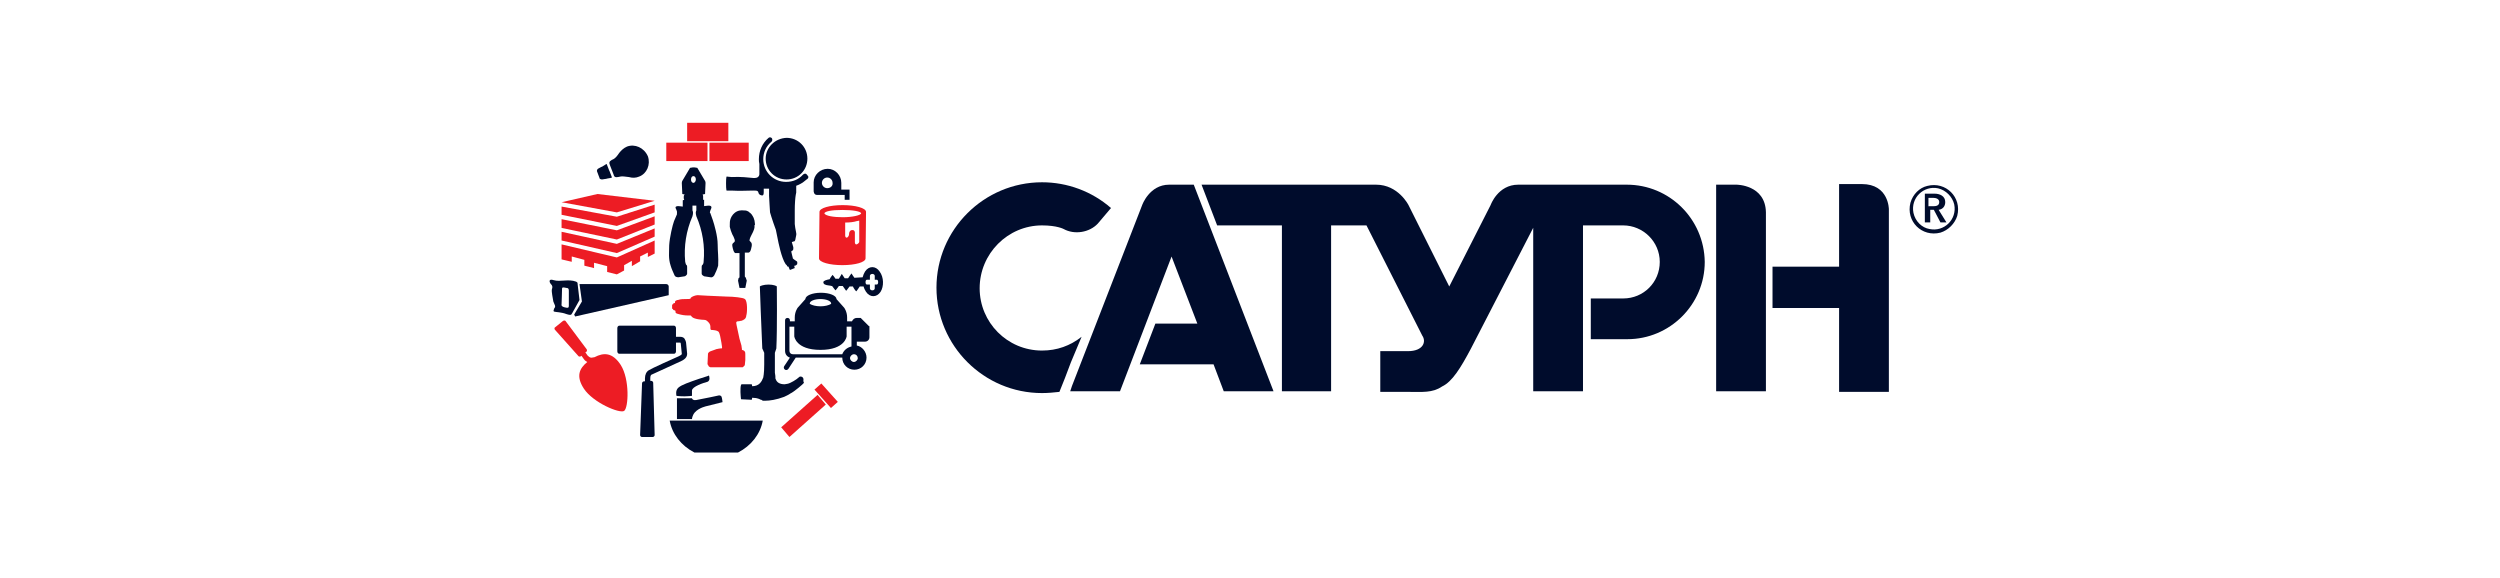 <svg width="346" height="80" viewBox="0 0 346 80" fill="none" xmlns="http://www.w3.org/2000/svg">
<g clip-path="url(#clip0_66_12125)">
<path d="M240.336 25.559H237.514V54.153H244.403V36.417V29.372C244.32 25.559 240.336 25.559 240.336 25.559Z" fill="#000C2C"/>
<path d="M161.813 25.559C159.074 25.559 158.078 28.377 158.078 28.377L148.366 53.407L148.117 54.153H155.007L162.145 35.505L165.714 44.788H159.904L157.746 50.424H167.956L169.367 54.153H173.268H176.256L165.216 25.559H161.813Z" fill="#000C2C"/>
<path d="M149.694 46.611C148.117 47.854 146.292 48.517 144.216 48.517C139.402 48.517 135.584 44.621 135.584 39.897C135.584 35.09 139.485 31.195 144.216 31.195C146.292 31.195 147.204 31.692 147.204 31.692C148.699 32.521 150.774 32.189 151.936 30.946L153.762 28.791C151.105 26.471 147.703 25.227 144.216 25.227C136.165 25.227 129.607 31.775 129.607 39.814C129.607 47.854 136.165 54.401 144.216 54.401C145.046 54.401 145.876 54.319 146.623 54.236C146.706 53.987 146.872 53.655 146.955 53.407C147.038 53.241 147.619 51.749 148.201 50.175L149.694 46.611Z" fill="#000C2C"/>
<path d="M225.146 25.559H210.122C207.3 25.559 206.304 28.377 206.304 28.377L200.576 39.649L194.932 28.377C194.932 28.377 193.521 25.559 190.45 25.559H166.295L168.453 31.195H171.69H177.417V54.153H184.224V31.195H189.121L196.841 46.445C197.422 47.274 197.007 48.6 194.849 48.6H191.031V54.236H194.849C196.841 54.236 198.252 54.402 199.58 53.49C200.991 52.827 202.153 50.921 203.564 48.269L212.197 31.527V54.153H219.086V31.195H224.399C224.482 31.195 224.565 31.195 224.648 31.195C227.387 31.195 229.711 33.433 229.711 36.251C229.711 39.069 227.47 41.307 224.648 41.307L220.166 41.307V46.943H225.229C231.122 46.943 235.937 42.136 235.937 36.251C235.854 30.284 231.039 25.559 225.146 25.559Z" fill="#000C2C"/>
<path d="M257.684 25.474H254.53V36.911H245.316V42.63H254.53V54.234H261.419V28.955C261.419 28.955 261.419 25.474 257.684 25.474Z" fill="#000C2C"/>
<path d="M266.316 26.802H267.727C268.475 26.802 269.222 27.134 269.222 27.962C269.222 28.543 268.89 28.957 268.309 29.04L269.388 30.78H268.558L267.644 29.04H267.146V30.78H266.399V26.802H266.316ZM267.561 28.542C267.976 28.542 268.391 28.459 268.391 27.962C268.391 27.548 267.976 27.382 267.561 27.382L266.897 27.382V28.543L267.561 28.542Z" fill="#000C2C"/>
<path d="M268.558 32.196C265.984 32.859 263.743 30.622 264.407 28.052C264.739 26.892 265.653 25.98 266.731 25.732C269.304 25.069 271.546 27.306 270.882 29.876C270.55 30.953 269.637 31.865 268.558 32.196ZM268.226 26.063C266.233 25.649 264.407 27.389 264.822 29.461C265.071 30.622 265.984 31.533 267.064 31.699C269.055 32.113 270.882 30.373 270.466 28.301C270.218 27.223 269.305 26.312 268.226 26.063Z" fill="#000C2C"/>
<path d="M104.493 31.073L104.426 30.537C104.292 29.934 104.023 29.733 104.023 29.666L103.822 29.465C103.755 29.465 103.688 29.331 103.554 29.264C103.419 29.197 103.285 29.13 103.151 29.13H103.017C102.547 29.063 102.078 29.13 101.675 29.465C101.34 29.733 101.138 30.135 101.071 30.402C101.004 30.604 101.004 30.939 101.004 31.14V31.206C101.004 31.206 101.004 31.206 101.004 31.274C101.004 31.34 101.004 31.34 101.004 31.407C101.071 31.742 101.205 32.078 101.34 32.413C101.474 32.613 101.608 32.948 101.675 33.15C101.809 33.618 101.406 33.484 101.34 33.886C101.34 34.087 101.474 34.691 101.608 34.891C101.675 34.958 101.675 34.958 101.742 35.025H102.346V38.308C102.346 38.375 102.346 38.442 102.279 38.442L102.212 38.509L102.145 38.844L102.346 39.849H102.681H102.816H103.151L103.353 38.844L103.218 38.442C103.218 38.375 103.151 38.375 103.151 38.375C103.084 38.308 103.084 38.241 103.084 38.241V38.174V34.958L103.621 34.959C103.822 34.891 103.889 34.69 103.956 34.422C104.023 34.221 104.091 33.886 104.023 33.685C104.023 33.618 103.956 33.552 103.889 33.484C103.755 33.351 103.688 33.283 103.755 33.15C103.822 32.748 104.225 32.211 104.359 31.743C104.426 31.542 104.426 31.475 104.426 31.274V31.14C104.493 31.14 104.493 31.073 104.493 31.073Z" fill="#000C2C"/>
<path d="M108.117 59.14L113.15 54.651L114.29 55.991L109.258 60.48L108.117 59.14Z" fill="#ED1C24"/>
<path d="M113.673 53.074L112.723 53.922L115.004 56.469L115.954 55.62L113.673 53.074Z" fill="#ED1C24"/>
<path d="M103.621 19.745H98.186V22.291H103.621V19.745Z" fill="#ED1C24"/>
<path d="M97.918 19.745H92.215V22.291H97.918V19.745Z" fill="#ED1C24"/>
<path d="M100.803 17H95.1V19.546H100.803V17Z" fill="#ED1C24"/>
<path d="M121.737 37.574C121.2 36.77 120.26 36.77 119.724 37.574C119.59 37.775 119.455 38.11 119.388 38.378C118.986 38.378 118.583 38.445 118.248 38.445C118.18 38.378 117.845 37.842 117.845 37.842C117.845 37.842 117.442 38.378 117.375 38.512C117.241 38.512 117.04 38.512 116.906 38.512L116.503 37.909C116.503 37.909 116.302 38.244 116.1 38.579C115.899 38.579 115.765 38.579 115.631 38.579C115.563 38.445 115.295 38.11 115.228 38.043C115.228 38.043 114.893 38.445 114.825 38.646C114.423 38.713 113.953 38.847 113.953 39.048C113.953 39.316 114.154 39.45 114.758 39.517C114.96 39.517 114.96 39.584 115.161 39.584C115.295 39.785 115.631 40.187 115.631 40.187C115.832 39.986 116.1 39.584 116.1 39.584C116.1 39.584 116.503 39.584 116.637 39.584C116.771 39.785 117.107 40.254 117.107 40.254C117.107 40.254 117.442 39.852 117.576 39.651C117.778 39.651 117.912 39.651 118.046 39.651C118.113 39.852 118.449 40.321 118.516 40.321C118.583 40.254 118.851 39.852 118.986 39.651C119.12 39.651 119.321 39.651 119.522 39.651C119.589 39.919 119.724 40.187 119.858 40.388C120.395 41.192 121.334 41.192 121.871 40.388C122.341 39.651 122.341 38.378 121.737 37.574ZM121.334 39.383H121.066V39.919C121.066 40.053 120.932 40.187 120.73 40.187C120.529 40.187 120.395 40.053 120.395 39.919V39.383H119.992C119.858 39.383 119.791 39.249 119.791 39.048C119.791 38.847 119.858 38.713 119.992 38.713H120.395V38.646V38.177C120.395 38.043 120.529 37.909 120.73 37.909C120.932 37.909 121.066 38.043 121.066 38.177V38.646V38.713H121.334C121.468 38.713 121.535 38.847 121.535 39.048C121.535 39.249 121.468 39.383 121.334 39.383Z" fill="#000C2C"/>
<path d="M86.78 20.285C86.31 20.486 85.975 20.821 85.706 21.156C85.438 21.558 85.169 21.893 84.901 22.027C84.566 22.161 84.23 22.362 84.364 22.697C84.364 22.764 84.431 22.831 84.431 22.898L84.901 24.104C84.901 24.171 84.968 24.238 84.968 24.305C85.103 24.64 85.505 24.506 85.841 24.439C86.109 24.372 86.511 24.439 87.048 24.506C87.518 24.64 87.987 24.64 88.457 24.439C89.531 24.037 90.068 22.764 89.665 21.625C89.128 20.419 87.853 19.883 86.78 20.285Z" fill="#000C2C"/>
<path d="M83.827 22.757L83.29 23.092H83.223L82.753 23.36C82.686 23.427 82.619 23.494 82.619 23.628V23.695L83.022 24.767H83.089C83.156 24.834 83.29 24.834 83.357 24.834L83.76 24.767H83.827L84.095 24.7L84.498 24.633L84.699 24.566L84.364 23.695L84.297 23.561L83.961 22.69L83.827 22.757Z" fill="#000C2C"/>
<path d="M79.599 43.802L92.549 40.854C92.549 40.787 92.549 40.787 92.549 40.787V39.648C92.549 39.648 92.549 39.313 92.146 39.313C91.677 39.313 80.203 39.313 80.203 39.313L80.538 41.725L79.465 43.534L79.599 43.802Z" fill="#000C2C"/>
<path d="M79.935 39.246C79.935 39.246 80.002 39.112 79.733 38.978C78.66 38.576 77.519 39.045 76.647 38.777C75.842 38.509 76.043 39.112 76.245 39.313C76.446 39.514 76.513 39.715 76.379 40.05C76.311 40.385 76.513 41.256 76.58 41.725C76.714 42.127 76.983 42.395 76.714 42.663C76.647 42.864 76.513 43.065 76.714 43.132C76.915 43.199 77.721 43.199 78.391 43.467C78.794 43.601 78.995 43.601 79.063 43.534L79.197 43.333L80.203 41.524L79.935 39.246ZM78.727 42.328C78.727 42.596 78.593 42.596 78.526 42.596C78.459 42.596 78.391 42.596 78.123 42.529C77.855 42.462 77.653 42.328 77.721 42.127C77.721 41.926 77.788 40.452 77.788 39.916C77.788 39.849 77.855 39.782 77.922 39.782C77.989 39.782 78.123 39.782 78.391 39.849C78.66 39.849 78.727 39.983 78.727 40.251C78.727 40.385 78.727 42.06 78.727 42.328Z" fill="#000C2C"/>
<path d="M94.965 47.554C94.965 47.286 94.831 47.018 94.697 46.817C94.563 46.683 94.361 46.616 94.16 46.616H93.556V45.41C93.556 45.209 93.422 45.075 93.288 45.075H85.706C85.572 45.075 85.438 45.209 85.438 45.41V48.626C85.438 48.827 85.572 48.96 85.706 48.96H93.288C93.422 48.96 93.556 48.827 93.556 48.626V47.42H94.16C94.16 47.42 94.227 47.487 94.227 47.62L94.361 48.96C94.361 49.028 94.361 49.095 93.959 49.296C93.489 49.496 90.067 51.037 89.799 51.238C89.463 51.439 89.262 51.841 89.262 52.377V52.779H89.128C88.994 52.779 88.859 52.913 88.859 53.047L88.591 60.216C88.591 60.35 88.725 60.484 88.859 60.484H90.335C90.47 60.484 90.604 60.35 90.604 60.216L90.403 52.98C90.403 52.846 90.269 52.712 90.134 52.712H90V52.31C90 51.975 90.135 51.841 90.201 51.841C90.47 51.707 93.892 50.166 94.294 49.965C94.697 49.764 95.1 49.496 95.1 48.96L94.965 47.554Z" fill="#000C2C"/>
<path d="M85.908 50.506C84.767 48.764 83.559 48.764 82.285 49.434L81.882 49.501C81.882 49.501 81.882 49.501 81.815 49.501C81.68 49.501 81.479 49.367 81.345 49.233L81.01 48.764L81.144 48.697C81.211 48.63 81.278 48.496 81.211 48.362L78.259 44.41C78.192 44.343 78.057 44.343 77.923 44.41L76.85 45.281C76.715 45.347 76.715 45.481 76.782 45.615L80.07 49.3C80.137 49.367 80.272 49.367 80.406 49.3L80.473 49.233L80.808 49.702C80.942 49.903 81.144 50.037 81.278 50.104C80.204 50.975 79.668 52.047 80.808 53.789C82.083 55.732 85.773 57.273 86.377 56.871C86.981 56.469 87.183 52.516 85.908 50.506Z" fill="#ED1C24"/>
<path d="M116.436 26.244V25.306C116.436 24.234 115.564 23.363 114.557 23.363C113.484 23.363 112.611 24.234 112.611 25.239V26.445C112.611 26.445 112.611 26.98 113.081 26.98H116.905V27.651H117.577V26.512V26.244H116.436ZM114.49 26.043C114.088 26.043 113.752 25.708 113.752 25.306C113.752 24.904 114.088 24.569 114.49 24.569C114.893 24.569 115.228 24.904 115.228 25.306C115.295 25.708 114.96 26.043 114.49 26.043Z" fill="#000C2C"/>
<path d="M99.326 33.817C99.326 32.678 98.856 31.071 98.655 30.468C98.521 30.133 98.454 29.865 98.32 29.53C98.32 29.53 98.32 29.463 98.253 29.463C98.253 29.396 98.253 29.396 98.253 29.396C98.253 29.128 98.521 28.793 98.454 28.659C98.454 28.525 98.32 28.458 98.051 28.458C97.85 28.458 97.582 28.525 97.448 28.525V28.458V27.654H97.313C97.313 27.52 97.313 27.453 97.313 27.319V27.252C97.313 27.118 97.313 27.051 97.246 26.917L97.582 26.85C97.582 26.85 97.582 26.85 97.582 26.783C97.582 26.783 97.649 25.51 97.649 25.309C97.649 25.175 97.582 25.041 97.582 25.041L96.508 23.232L96.106 23.165H95.971H95.904L95.502 23.232L94.428 25.041C94.428 25.041 94.361 25.175 94.361 25.309C94.361 25.443 94.428 26.783 94.428 26.783V26.85L94.763 26.917C94.629 27.051 94.629 27.118 94.629 27.252V27.319C94.629 27.453 94.629 27.52 94.697 27.654L94.495 27.721V28.592C94.361 28.592 94.092 28.525 93.891 28.525C93.623 28.525 93.489 28.592 93.489 28.726C93.489 28.86 93.757 29.195 93.69 29.463C93.69 29.529 93.69 29.596 93.69 29.664C93.556 29.998 93.422 30.267 93.287 30.602C93.086 31.138 92.684 32.812 92.616 33.951C92.616 34.956 92.482 35.76 92.818 36.765C92.952 37.234 93.153 37.636 93.354 38.105C93.422 38.306 93.69 38.373 93.891 38.373C94.16 38.306 94.495 38.306 94.763 38.239C94.831 38.239 94.898 38.172 94.965 38.105C94.965 38.105 94.965 38.105 95.032 38.038C95.099 37.971 95.099 37.904 95.099 37.837C95.099 37.703 95.099 37.569 95.099 37.435C95.099 37.368 95.099 37.167 95.099 37.033C95.099 36.899 95.099 36.765 95.032 36.698C94.898 36.631 94.898 36.43 94.831 36.229C94.629 34.085 94.965 31.941 95.837 29.931C95.971 29.462 95.904 29.261 95.837 29.128V28.457C95.904 28.457 95.971 28.457 96.105 28.457C96.172 28.457 96.24 28.457 96.374 28.457V29.128C96.307 29.262 96.24 29.462 96.374 29.931C97.246 31.941 97.582 34.085 97.38 36.229C97.38 36.363 97.313 36.631 97.179 36.698C97.112 36.765 97.112 36.899 97.112 37.033C97.112 37.167 97.112 37.301 97.112 37.435C97.112 37.569 97.112 37.703 97.112 37.837C97.112 37.904 97.112 37.971 97.179 38.038C97.179 38.038 97.179 38.038 97.246 38.105C97.313 38.172 97.38 38.172 97.447 38.239C97.716 38.306 98.051 38.306 98.32 38.373C98.521 38.44 98.722 38.306 98.856 38.105C99.058 37.703 99.259 37.234 99.393 36.765C99.46 35.626 99.326 34.822 99.326 33.817ZM95.971 25.309C95.77 25.309 95.636 25.108 95.636 24.84C95.636 24.572 95.77 24.371 95.971 24.371C96.172 24.371 96.307 24.572 96.307 24.84C96.307 25.041 96.172 25.309 95.971 25.309Z" fill="#000C2C"/>
<path d="M103.084 41.385C102.883 41.184 101.407 41.05 100.736 41.05C100.736 41.05 100.736 41.05 100.669 41.05C98.656 40.983 96.509 40.849 96.576 40.849C96.24 40.849 95.77 41.05 95.636 41.184C95.636 41.184 95.569 41.251 95.569 41.319C95.502 41.385 95.301 41.385 95.1 41.385C94.563 41.385 94.227 41.385 93.825 41.52H93.757C93.556 41.586 93.422 41.653 93.422 41.787V41.854V41.922C93.355 41.922 93.288 41.988 93.221 41.988C93.154 41.988 93.154 42.055 93.154 42.123C93.087 42.123 93.019 42.123 93.019 42.189C93.019 42.189 93.019 42.189 93.019 42.256V42.323V42.725C93.087 42.725 93.154 42.792 93.154 42.792C93.154 42.859 93.154 42.859 93.221 42.926C93.221 42.926 93.221 42.926 93.288 42.926C93.288 42.926 93.355 42.926 93.422 42.993C93.422 42.993 93.489 42.993 93.489 43.06V43.194C93.489 43.328 93.623 43.395 93.892 43.462C94.362 43.596 94.764 43.663 95.301 43.663C95.368 43.663 95.502 43.663 95.569 43.663C95.636 43.663 95.704 43.797 95.77 43.864C96.106 44.199 97.247 44.266 97.448 44.266C97.716 44.266 97.851 44.4 98.052 44.601C98.32 44.869 98.32 45.137 98.32 45.338C98.32 45.539 98.32 45.673 98.522 45.673C98.589 45.673 98.656 45.673 98.656 45.673C98.723 45.673 99.192 45.74 99.26 45.807C99.461 45.874 99.528 45.941 99.662 46.477C99.797 47.08 99.931 47.951 99.931 48.018C99.931 48.018 99.931 48.085 99.931 48.152C99.931 48.152 99.931 48.219 99.864 48.219C99.797 48.219 99.797 48.219 99.729 48.219C99.528 48.219 99.394 48.286 99.327 48.286C99.192 48.286 99.058 48.353 99.058 48.353C98.924 48.42 98.656 48.487 98.32 48.621C98.119 48.688 97.985 48.889 97.985 48.956C97.985 49.09 97.918 50.363 97.918 50.363C97.918 50.43 97.918 50.43 97.985 50.497C97.985 50.564 98.052 50.564 98.052 50.631C98.052 50.698 98.186 50.765 98.186 50.765C98.186 50.765 98.253 50.832 98.387 50.832C98.454 50.832 102.749 50.832 102.749 50.832C102.749 50.832 102.816 50.832 102.883 50.765C102.95 50.698 102.95 50.631 103.017 50.631C103.017 50.631 103.084 50.564 103.084 50.497L103.151 49.827V49.09C103.151 48.889 103.151 48.755 103.084 48.688C103.084 48.621 103.017 48.554 102.883 48.487C102.816 48.487 102.749 48.42 102.682 48.42V48.286C102.682 48.219 102.615 47.951 102.615 47.817L102.346 46.879C102.346 46.879 102.145 45.941 101.944 45.003C101.877 44.735 101.877 44.601 101.944 44.534C102.011 44.467 102.078 44.467 102.145 44.467C102.145 44.467 102.346 44.467 102.548 44.4C102.614 44.4 102.682 44.4 102.749 44.333C102.749 44.333 102.883 44.333 102.883 44.266C102.95 44.266 102.95 44.2 103.017 44.2C103.219 44.065 103.286 43.797 103.286 43.663C103.42 43.328 103.487 41.653 103.084 41.385Z" fill="#ED1C24"/>
<path d="M116.637 28.389C114.826 28.389 113.417 28.791 113.417 29.327L113.35 35.758C113.35 36.294 114.826 36.696 116.57 36.696C118.382 36.696 119.791 36.294 119.791 35.758L119.858 29.327C119.858 28.791 118.382 28.389 116.637 28.389ZM116.57 29.058C118.114 29.058 119.12 29.259 119.187 29.528C119.12 29.795 117.979 30.064 116.637 30.064C115.295 30.064 114.222 29.863 114.088 29.528C114.155 29.259 115.027 29.058 116.57 29.058ZM118.583 33.815C118.449 33.882 118.315 33.748 118.315 33.547V32.141C118.247 31.805 117.979 31.805 117.778 31.872C117.644 31.939 117.51 32.141 117.51 32.342V32.408C117.51 32.609 117.375 32.81 117.241 32.877C117.107 32.944 116.973 32.81 116.973 32.609V30.8C117.577 30.8 118.181 30.733 118.583 30.599C118.717 30.599 118.852 30.532 118.919 30.532V33.48C118.919 33.547 118.784 33.748 118.583 33.815Z" fill="#ED1C24"/>
<path d="M102.144 62.63C103.956 61.692 105.231 60.084 105.566 58.209H92.684C93.019 60.084 94.294 61.692 96.106 62.63H102.144Z" fill="#000C2C"/>
<path d="M93.691 58.002V55.121H95.771C95.771 55.121 95.838 55.523 96.576 55.322C97.382 55.187 99.529 54.719 99.529 54.719C99.529 54.719 99.797 54.719 99.864 54.92C99.932 55.053 99.999 55.657 99.999 55.657L97.851 56.193C97.851 56.193 96.778 56.394 96.174 57.063C95.771 57.532 95.771 58.002 95.771 58.002H93.691Z" fill="#000C2C"/>
<path d="M93.623 54.785C93.623 54.785 93.422 54.048 93.891 53.646C94.361 53.244 95.367 52.909 96.71 52.44C98.051 52.038 98.119 51.971 98.119 51.971C98.119 51.971 98.387 52.641 97.917 52.842C97.38 52.976 95.77 53.512 95.77 54.048C95.77 54.517 95.77 54.115 95.77 54.785C95.77 54.785 95.166 54.852 94.763 54.852C94.025 54.852 93.623 54.785 93.623 54.785Z" fill="#000C2C"/>
<path d="M105.971 21.958C105.971 23.565 107.246 24.838 108.856 24.838C110.466 24.838 111.741 23.565 111.741 21.958C111.741 20.35 110.466 19.077 108.856 19.077C107.246 19.144 105.971 20.417 105.971 21.958Z" fill="#000C2C"/>
<path d="M111.606 24.101C111.539 24.034 111.472 24.034 111.404 24.034C111.338 24.034 111.203 24.101 111.136 24.168C110.532 24.838 109.727 25.173 108.788 25.173C107.043 25.173 105.634 23.767 105.634 22.024C105.634 21.087 106.037 20.215 106.775 19.612C106.909 19.479 106.909 19.277 106.842 19.144C106.775 19.077 106.708 19.009 106.574 19.009C106.506 19.009 106.439 19.009 106.372 19.077C105.5 19.813 105.03 20.886 105.03 22.024C105.03 22.225 105.03 22.426 105.097 22.694V24.034C105.097 24.034 105.165 24.637 104.426 24.637C104.359 24.637 104.292 24.637 104.292 24.637C103.554 24.57 102.547 24.436 101.273 24.503C101.004 24.503 100.736 24.436 100.602 24.436C100.535 24.436 100.535 24.503 100.535 24.503C100.468 24.704 100.468 26.044 100.535 26.312C100.535 26.312 100.535 26.379 100.602 26.379C100.803 26.379 101.072 26.379 101.34 26.379C102.413 26.446 103.286 26.379 103.957 26.379C104.56 26.379 104.896 26.312 104.963 26.647C105.03 26.982 105.366 27.049 105.5 27.049C105.634 27.049 105.701 26.915 105.701 26.58C105.701 26.446 105.701 26.312 105.701 26.111L106.439 26.111V27.116L106.506 28.322L106.573 29.394C106.573 29.394 106.909 30.533 107.043 30.868C107.11 31.069 107.312 31.605 107.379 31.806C107.58 32.744 107.848 34.419 108.318 35.692C108.385 35.826 108.519 36.228 108.586 36.295C108.586 36.362 108.654 36.362 108.654 36.429C108.721 36.496 108.721 36.563 108.788 36.63C108.855 36.63 108.855 36.697 108.922 36.764C108.922 36.764 108.922 36.764 108.922 36.831C108.989 36.898 109.056 36.898 109.123 36.898C109.19 37.099 109.325 37.367 109.325 37.367L109.996 37.099L109.928 36.831C109.928 36.831 109.928 36.764 109.995 36.764C110.13 36.764 110.197 36.697 110.264 36.63L110.331 36.563C110.331 36.496 110.398 36.228 110.264 36.161C110.063 36.027 109.861 35.893 109.794 35.826L109.727 35.759C109.727 35.625 109.593 35.29 109.526 34.888C109.526 34.888 109.526 34.888 109.526 34.821V34.754C109.526 34.754 109.593 34.754 109.66 34.687C109.727 34.687 109.727 34.62 109.727 34.62C109.727 34.62 109.794 34.553 109.794 34.486C109.794 34.419 109.794 34.352 109.794 34.285V34.218L109.66 33.749C109.66 33.682 109.593 33.615 109.593 33.548C109.593 33.548 109.593 33.481 109.66 33.481C109.66 33.481 109.794 33.414 109.861 33.414C109.995 33.414 109.995 33.347 110.063 33.213C110.063 33.146 110.197 32.543 110.197 32.543C110.264 32.275 110.063 31.806 109.995 31.002C109.995 30.466 109.995 29.796 109.995 29.193C109.995 29.193 109.995 29.193 109.995 29.126C109.995 28.188 110.063 27.384 110.13 26.982C110.13 26.915 110.197 26.647 110.197 26.647C110.197 26.647 110.197 25.91 110.197 25.709C110.331 25.642 110.398 25.642 110.532 25.575C111.002 25.374 111.404 25.039 111.807 24.704C111.874 24.637 111.874 24.57 111.874 24.436C111.74 24.235 111.673 24.168 111.606 24.101Z" fill="#000C2C"/>
<path d="M120.194 45.073L119.187 44.068L119.12 44.001H118.583C118.248 44.001 118.046 44.202 117.912 44.47H117.241C117.241 44.269 117.241 44.068 117.241 43.934C117.241 43.13 116.838 42.594 116.838 42.594L115.765 41.388C115.765 40.919 114.826 40.517 113.618 40.517C112.41 40.517 111.471 40.919 111.471 41.388L110.397 42.594C110.397 42.594 109.995 43.13 109.995 43.934C109.995 44.068 109.995 44.269 109.995 44.47H109.324V44.336C109.324 44.135 109.189 44.001 108.988 44.001C108.787 44.001 108.653 44.135 108.653 44.336V48.557C108.653 49.026 108.921 49.361 109.324 49.495L108.519 50.701C108.452 50.835 108.452 51.036 108.653 51.169C108.787 51.237 108.988 51.237 109.122 51.036L110.129 49.495H116.57C116.57 50.433 117.309 51.169 118.248 51.169C119.187 51.169 119.926 50.433 119.926 49.495C119.926 48.691 119.321 47.954 118.583 47.82V47.284H119.724C120.059 47.284 120.328 47.016 120.328 46.681V45.14C120.261 45.14 120.261 45.14 120.194 45.073ZM113.551 41.388C114.356 41.388 115.027 41.656 115.027 41.991V42.058C114.691 42.259 114.155 42.393 113.551 42.393C112.947 42.393 112.41 42.259 112.075 42.058V41.991C112.075 41.656 112.746 41.388 113.551 41.388ZM118.717 49.562C118.717 49.83 118.449 50.098 118.181 50.098C117.912 50.098 117.644 49.83 117.644 49.562C117.644 49.294 117.912 49.026 118.181 49.026C118.516 49.026 118.717 49.294 118.717 49.562ZM117.845 47.954C117.241 48.088 116.772 48.49 116.57 49.026H109.726C109.458 49.026 109.257 48.825 109.257 48.557V45.207H109.928C109.928 45.877 109.928 46.547 109.928 46.547C109.928 46.547 110.129 48.423 113.551 48.423C116.973 48.423 117.174 46.547 117.174 46.547C117.174 46.547 117.174 45.877 117.174 45.207H117.845V47.485V47.954Z" fill="#000C2C"/>
<path d="M85.37 29.396L90.604 27.788L82.686 26.85L77.721 27.989L85.37 29.396Z" fill="#ED1C24"/>
<path d="M77.721 30.336V31.542L85.37 33.15L90.604 31.073V29.934L85.37 31.877L77.721 30.336Z" fill="#ED1C24"/>
<path d="M85.37 29.996L77.721 28.589V29.728L85.37 31.269L90.604 29.393V28.321L85.37 29.996Z" fill="#ED1C24"/>
<path d="M90.604 31.609L85.37 33.753L77.721 32.078V32.48V33.284L85.37 35.026L90.604 32.748V32.011V31.609Z" fill="#ED1C24"/>
<path d="M77.721 33.821V35.898L79.13 36.233V35.496L80.874 35.965V36.769L82.216 37.103V36.366L84.028 36.836V37.639L85.37 37.975L86.376 37.438V36.702L87.45 36.099V36.836L88.591 36.165V35.496L89.664 34.96V35.563L90.604 35.094V33.285L85.37 35.63L77.721 33.821Z" fill="#ED1C24"/>
<path d="M111.203 52.514C111.203 52.313 111.069 52.112 110.8 52.112C110.666 52.112 110.599 52.179 110.532 52.246C110.264 52.514 109.391 53.05 108.989 53.117C108.855 53.117 108.721 53.184 108.586 53.184C107.915 53.184 107.513 52.916 107.378 52.514C107.312 52.447 107.312 52.313 107.312 52.179V52.112V52.045C107.312 51.911 107.244 51.71 107.244 51.576V51.509V51.442V51.375C107.244 51.375 107.244 51.04 107.244 50.906V48.829L107.446 48.226C107.58 45.546 107.513 39.65 107.513 39.65C107.513 39.584 107.043 39.383 106.372 39.383C105.701 39.383 105.164 39.584 105.164 39.65C105.164 39.65 105.366 45.546 105.5 48.226L105.768 48.829V50.437C105.768 51.777 105.634 52.179 105.634 52.246C105.433 52.782 105.097 53.452 104.091 53.452C104.091 53.184 104.024 53.184 104.024 53.184H103.017C102.816 53.184 102.615 53.184 102.615 53.184L102.548 53.318C102.48 53.519 102.48 53.854 102.48 54.256C102.48 54.658 102.548 55.06 102.548 55.194C102.548 55.261 102.615 55.261 102.615 55.261C102.615 55.261 103.956 55.328 104.024 55.328C104.091 55.328 104.091 55.06 104.091 55.06C104.158 55.06 104.158 55.06 104.225 55.06C104.829 55.06 105.164 55.261 105.299 55.328H105.366C105.5 55.395 105.567 55.462 105.567 55.462C105.634 55.462 105.634 55.462 105.903 55.462C106.506 55.462 107.446 55.328 108.519 54.926C108.788 54.792 109.123 54.658 109.391 54.457C109.861 54.256 111.203 53.117 111.27 52.983C111.136 52.715 111.203 52.648 111.203 52.514Z" fill="#000C2C"/>
</g>
<defs>
<clipPath id="clip0_66_12125">
<rect width="195" height="46" fill="white" transform="translate(76 17)"/>
</clipPath>
</defs>
</svg>
